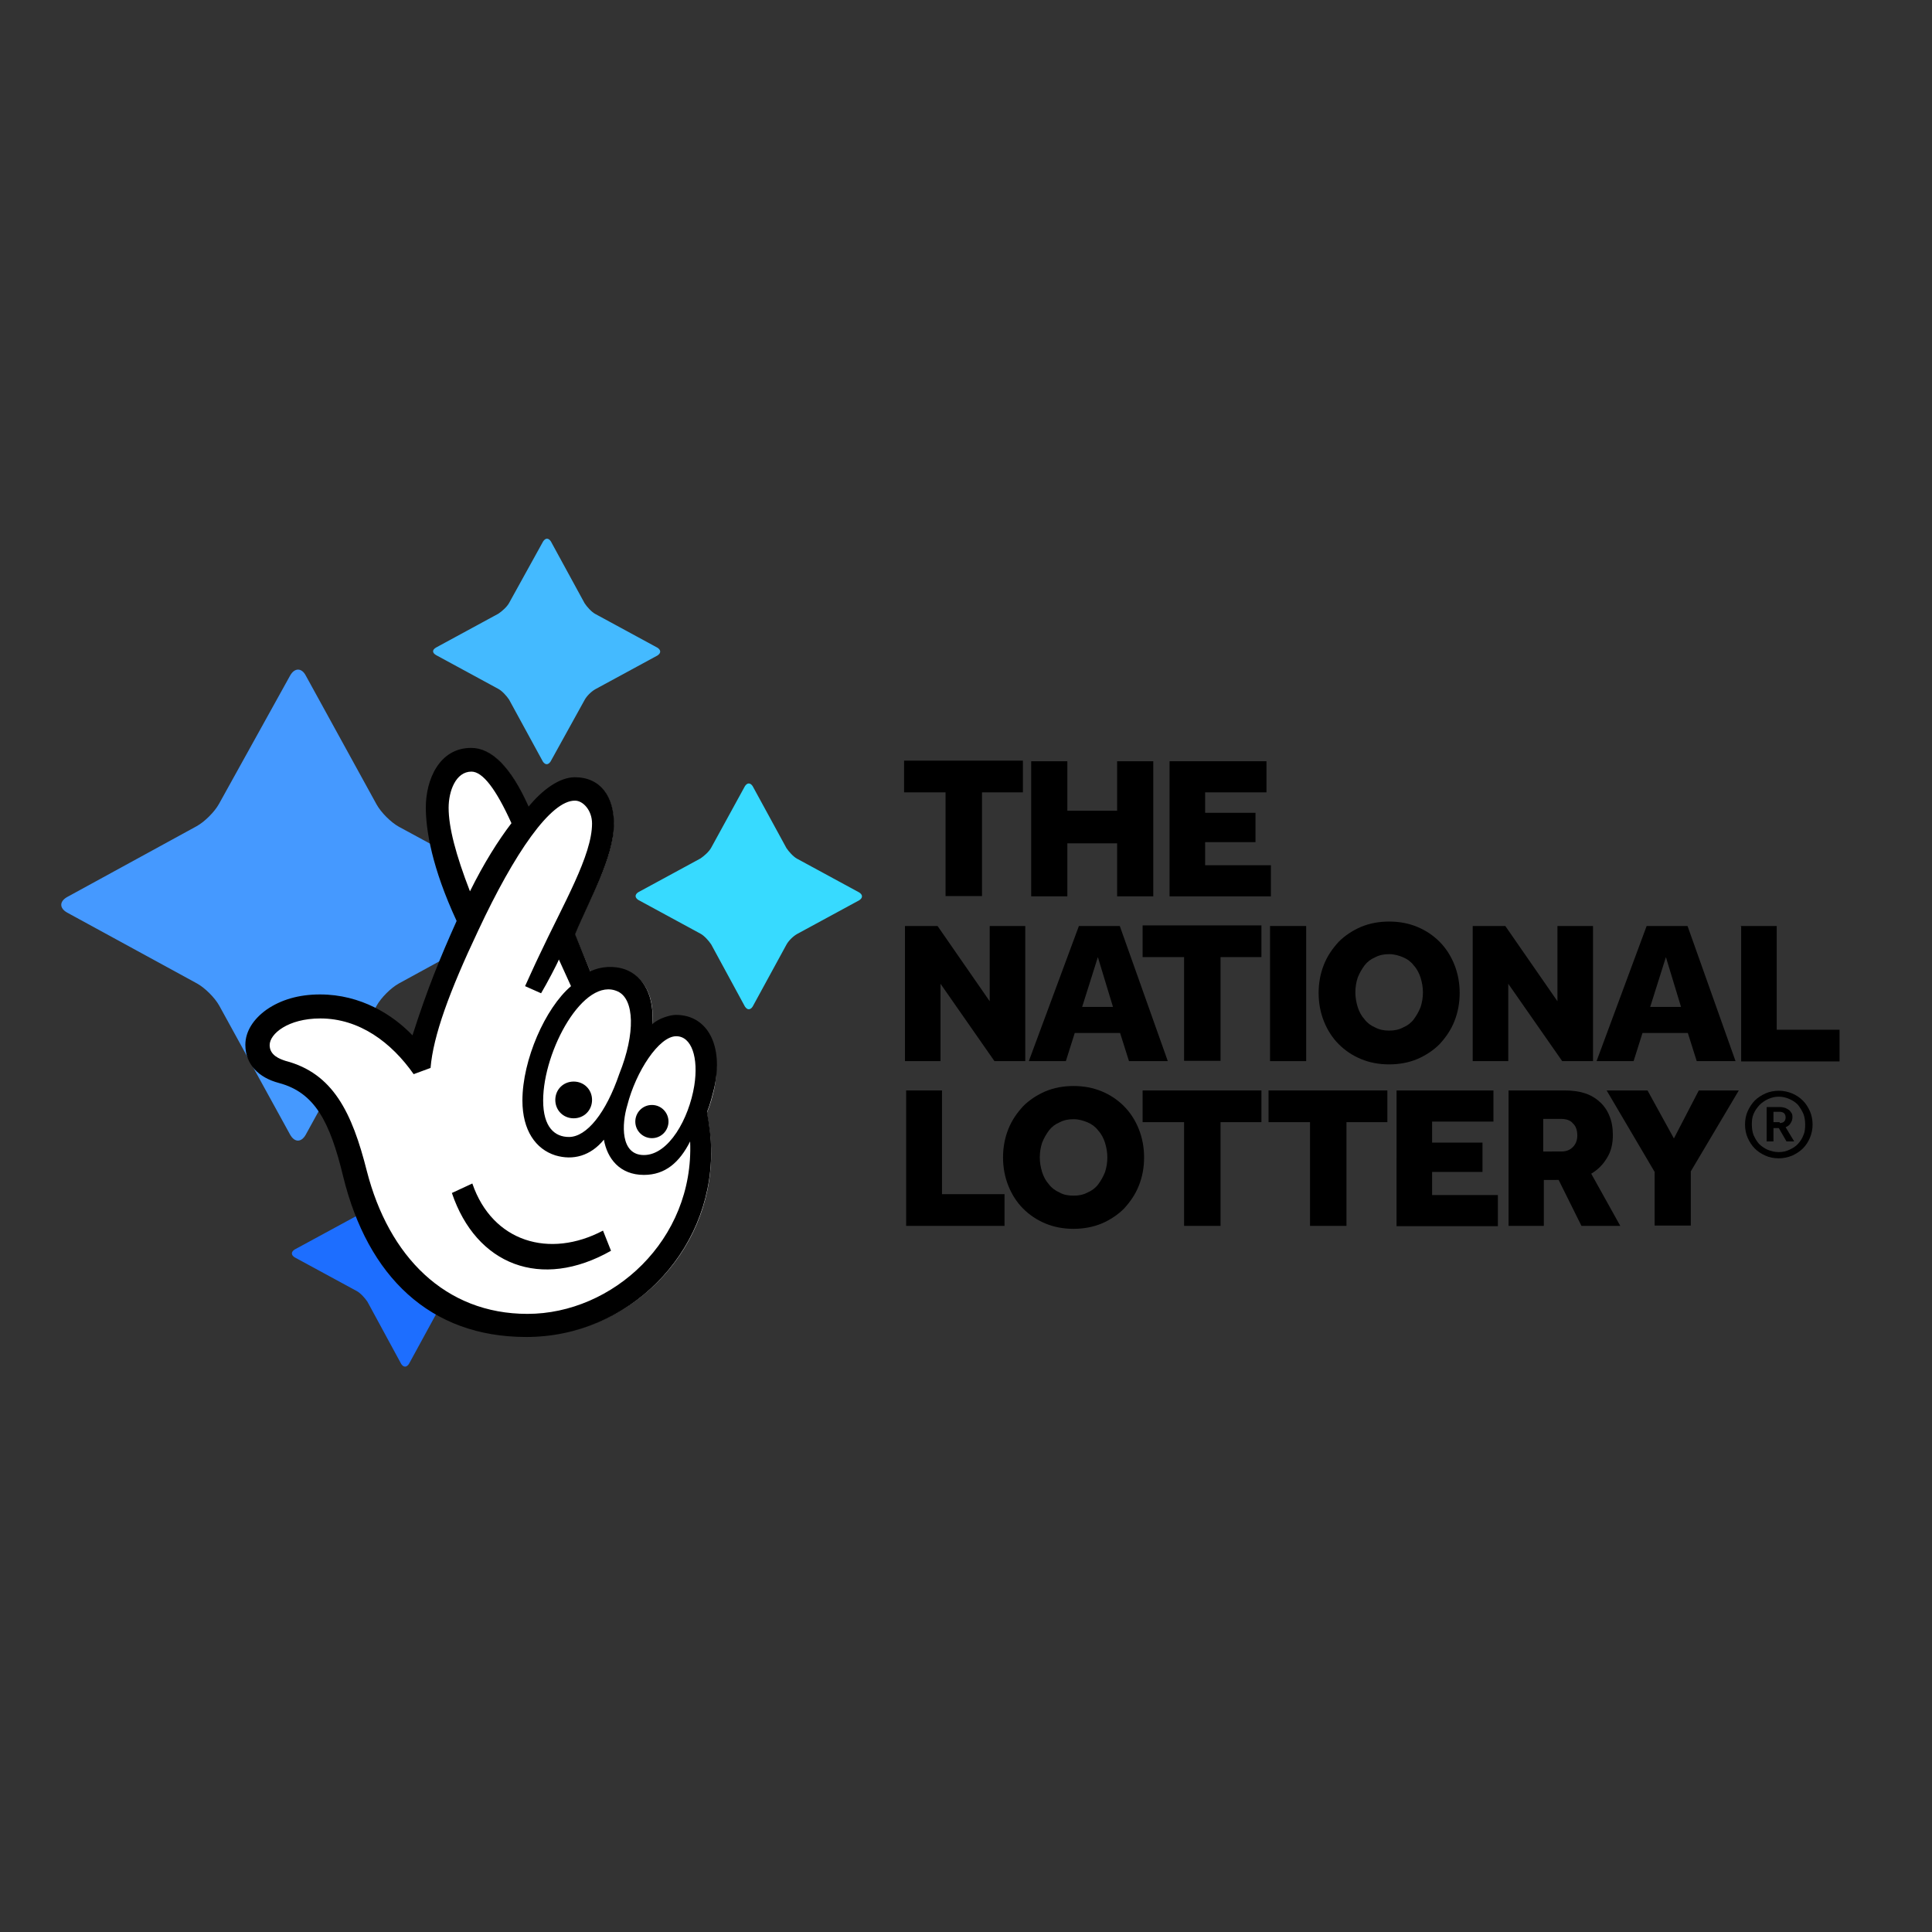 <?xml version="1.0" encoding="utf-8"?>
<!-- Generator: Adobe Illustrator 19.2.1, SVG Export Plug-In . SVG Version: 6.00 Build 0)  -->
<svg version="1.1" id="layer" xmlns="http://www.w3.org/2000/svg" xmlns:xlink="http://www.w3.org/1999/xlink" x="0px" y="0px"
	 viewBox="0 0 652 652" style="enable-background:new 0 0 652 652;" xml:space="preserve">
<rect x="0" y="0" width="652" height="652" fill="#333333" stroke="none"/>
<style type="text/css">
	.st0{fill:#1D6EFF;}
	.st1{fill:#4599FF;}
	.st2{fill:#44BAFF;}
	.st3{fill:#37DAFF;}
	.st4{fill:#FFFFFF;}
</style>
<g>
	<g>
		<path class="st0" d="M135.4,385.9c0.8-1.2,1.8-1.2,2.6,0l11.4,20.9c0.8,1.2,2.3,2.9,3.6,3.6l21,11.4c1.4,0.8,1.4,1.8,0,2.6
			l-21,11.4c-1.4,0.8-2.9,2.3-3.6,3.6l-11.4,20.9c-0.8,1.2-1.8,1.2-2.6,0L124,439.3c-0.8-1.2-2.3-2.9-3.6-3.6l-21-11.4
			c-1.2-0.8-1.2-1.8,0-2.6l21-11.4c1.2-0.8,2.9-2.3,3.6-3.6L135.4,385.9z"/>
	</g>
</g>
<g>
	<g>
		<path class="st1" d="M97.9,228c1.5-2.7,3.9-2.7,5.3,0l23.9,43.5c1.5,2.7,4.8,6,7.5,7.5l43.7,23.7c2.7,1.5,2.7,3.8,0,5.3
			l-43.7,23.9c-2.7,1.5-6,4.8-7.5,7.5l-23.9,43.5c-1.5,2.7-3.8,2.7-5.3,0L74,339.4c-1.5-2.7-4.8-6-7.5-7.5L22.7,308
			c-2.7-1.5-2.7-3.8,0-5.3l43.7-23.9c2.7-1.5,6-4.8,7.5-7.5L97.9,228z"/>
	</g>
</g>
<g>
	<g>
		<path class="st2" d="M183.3,182.7c0.8-1.2,1.8-1.2,2.6,0l11.4,20.9c0.8,1.2,2.3,2.9,3.6,3.6l21,11.4c1.2,0.8,1.2,1.8,0,2.6
			l-21,11.4c-1.4,0.8-2.9,2.3-3.6,3.6L185.8,257c-0.8,1.2-1.8,1.2-2.6,0l-11.4-20.9c-0.8-1.2-2.3-2.9-3.6-3.6l-21-11.4
			c-1.4-0.8-1.4-1.8,0-2.6l21-11.4c1.2-0.8,2.9-2.3,3.6-3.6L183.3,182.7z"/>
	</g>
</g>
<g>
	<g>
		<path class="st3" d="M251.4,265.3c0.8-1.2,1.8-1.2,2.6,0l11.4,20.9c0.8,1.2,2.3,2.9,3.6,3.6l21,11.4c1.2,0.8,1.2,1.8,0,2.6
			l-21,11.4c-1.4,0.8-2.9,2.3-3.6,3.6l-11.4,20.9c-0.8,1.2-1.8,1.2-2.6,0L240,318.7c-0.8-1.2-2.3-2.9-3.6-3.6l-21-11.4
			c-1.2-0.8-1.2-1.8,0-2.6l21-11.4c1.2-0.8,2.9-2.3,3.6-3.6L251.4,265.3z"/>
	</g>
</g>
<g>
	<path class="st4" d="M178,450.9c-31.2,0-53.1-19.2-61.5-53.9c-4.2-17.6-9.2-28.4-21.9-31.7c-7.1-2-11.1-6.5-11.1-12.6
		c0-4.4,2.6-8.4,7.1-11.6c4.8-3.3,11-5,17.7-5c16.1,0,27,9.6,30.9,13.7l0.5,0.5l0.2-0.6c5-15.6,9.2-26,14.9-38.6V311v-0.2
		c-8.6-18.6-10.4-31.1-10.4-38.3c0-9.5,4.7-19.8,15-19.8c6.8,0,13.1,6.5,18.9,19.7l0.3,0.5l0.3-0.5c4.8-6.2,10.5-9.8,15.3-9.8
		c8,0,12.9,5.9,12.9,15.3c0,8.7-4.5,18.6-9,28.1c-1.5,3.2-2.9,6.3-4.1,9.2v0.2l5.4,12.9l0.3-0.2c2.1-0.9,4.4-1.4,6.6-1.4
		c1.8,0,3.5,0.3,5.1,0.9c6.3,2.4,9.6,9.2,8.7,18.2l-0.2,0.9l0.6-0.6c2-2,5.9-3,7.7-3c4.1,0,7.4,1.5,9.8,4.5c3.6,4.4,4.7,11.7,3,20
		c-0.5,2.1-1.2,5.1-2.4,7.8v0.2v0.2c0.8,4.5,1.4,8.4,1.4,13.4C240,423.1,212.2,450.9,178,450.9z"/>
	<path d="M228.1,342.5c-1.8,0-5.9,1.1-8,3.2c0.8-9.3-2.7-16.1-9-18.5c-3.9-1.4-8.3-1.1-11.9,0.6l-5.1-12.5
		c4.8-11.7,13.1-25.8,13.1-37.4c0-9-4.5-15.6-13.2-15.6c-5.3,0-11.1,4.4-15.6,9.9c-6-13.5-12.5-19.8-19.4-19.8
		c-10.8,0-15.3,10.8-15.3,20.1c0,7.7,2.1,20.4,10.4,38.3c-5.6,12.5-9.8,22.7-14.9,38.6c-6.6-6.9-17.4-13.8-31.2-13.8
		c-7.2,0-13.2,1.8-18,5.1c-4.5,3.2-7.2,7.4-7.2,11.9c0,6.6,4.5,11.1,11.4,12.9c11.9,3.2,17.1,12.8,21.6,31.5
		c8.3,33.8,29.3,54.2,61.8,54.2c34.4,0,62.4-28.1,62.4-62.4c0-5-0.6-9-1.4-13.5c1.1-2.7,1.8-5.6,2.4-8
		C244.3,352.9,238.8,342.5,228.1,342.5 M208.5,334.6c5.6,2.6,6,14.1,0.5,27.8c-4.5,13.2-11,21.3-17,21.3c-4.8,0-8.7-3.3-8.7-12.3
		C183.3,354.5,197.1,329.3,208.5,334.6 M151.4,272.6c0-5.6,2.4-12.2,7.7-12.2c3.8,0,8.3,5.9,13.5,17.4c-4.5,5.9-9.3,13.5-14,23
		C153.8,288.4,151.4,279.2,151.4,272.6 M178,443.4c-27.8,0-46.8-19.4-54.2-48.2c-5-19.8-11.4-33-27.5-37.2c-1.8-0.6-5.3-1.8-5.3-5.3
		c0-3.8,6.2-9,17.1-9c13.2,0,24,8.1,31.5,18.8l5.7-2.1c0.9-10.8,6.3-25.7,16.1-46.4c12.2-26.1,24.5-44,32.7-43.8
		c2.6,0,5.7,3.2,5.7,7.7c0,10.8-9.6,27-17.9,44.7c-0.9,1.8-4.7,10.2-4.7,10.2l5.4,2.4c1.8-3,5.6-10.2,6-11.4l4.1,9
		c-8.7,7.4-16.4,24.9-16.4,38.6c0,10.1,4.5,16.4,11.1,18.5c6,1.8,11.9,0.2,16.4-5.3c1.1,6.3,5.3,11.9,13.5,11.9
		c7.2,0,12-4.2,15.6-11.3C234.3,418.5,206.7,443.4,178,443.4 M234.3,366.4c-1.8,11.1-8.6,23.4-17,23.4c-8,0-7.5-10.5-5.6-16.8
		c2.9-11.4,10.7-23.3,16.5-23.3C233.4,349.7,235.8,356.9,234.3,366.4 M206.2,422.1c-23.6,13.4-45.5,4.8-53.7-19.5l6.9-3.2
		c6.8,19.8,26.1,25.4,44.1,15.9L206.2,422.1z M199.8,371.2c0,3.5-2.7,6.2-6.2,6.2s-6.2-2.7-6.2-6.2s2.7-6.2,6.2-6.2
		S199.8,367.7,199.8,371.2 M225.6,378.5c0,3-2.4,5.6-5.6,5.6c-3,0-5.6-2.4-5.6-5.6c0-3,2.4-5.6,5.6-5.6S225.6,375.5,225.6,378.5"/>
</g>
<path d="M319.1,267.4h-14v-10.7h40.1v10.7h-13.8v35h-12.3V267.4z"/>
<path d="M348,256.9h12.2v16.7H377v-16.7h12.2v45.6H377v-17.9h-16.8v17.9H348V256.9z"/>
<path d="M394.5,256.9h32.9v10.5h-20.7v6.9h17v9.9h-17v7.8h22.2v10.5h-34.2v-45.6H394.5z"/>
<path d="M305.4,312.5h11l17.6,25.4v-25.4h12v45.6h-10.4L317.4,332v26.1h-12V312.5z"/>
<path d="M364.1,312.5h13.8l16.2,45.6H381l-3-9.5h-15.3l-3,9.5h-12.5L364.1,312.5z M375.6,339.8l-5.1-16.8l-5.3,16.8H375.6z"/>
<path d="M399.6,323h-14v-10.7h40.1V323h-13.8v35h-12.3V323z"/>
<path d="M428.6,312.5h12.2v45.6h-12.2V312.5z"/>
<path d="M468.8,359.2c-3.5,0-6.6-0.6-9.5-1.8c-2.9-1.2-5.4-2.9-7.5-5c-2.1-2.1-3.8-4.7-5-7.7c-1.2-3-1.8-6.2-1.8-9.6
	s0.6-6.6,1.8-9.6c1.2-3,2.9-5.4,5-7.7c2.1-2.1,4.7-3.8,7.5-5c2.9-1.2,6-1.8,9.5-1.8c3.5,0,6.6,0.6,9.5,1.8c2.9,1.2,5.4,2.9,7.5,5
	c2.1,2.1,3.8,4.7,5,7.7s1.8,6.2,1.8,9.6s-0.6,6.6-1.8,9.6c-1.2,3-2.9,5.4-5,7.7c-2.1,2.1-4.7,3.8-7.5,5
	C475.4,358.6,472.3,359.2,468.8,359.2z M468.8,347.8c1.8,0,3.3-0.3,4.8-1.1c1.4-0.6,2.6-1.5,3.5-2.7c0.9-1.2,1.7-2.6,2.3-4.1
	c0.5-1.5,0.8-3.2,0.8-5c0-1.8-0.3-3.3-0.8-5c-0.5-1.5-1.2-2.9-2.3-4.1c-0.9-1.2-2.1-2.1-3.5-2.7c-1.4-0.6-3-1.1-4.8-1.1
	c-1.8,0-3.3,0.3-4.8,1.1c-1.4,0.6-2.6,1.5-3.5,2.7c-0.9,1.2-1.7,2.6-2.3,4.1c-0.5,1.5-0.8,3.2-0.8,5c0,1.8,0.3,3.3,0.8,5
	c0.5,1.5,1.2,2.9,2.3,4.1c0.9,1.2,2.1,2.1,3.5,2.7C465.5,347.5,467,347.8,468.8,347.8z"/>
<path d="M497,312.5h11l17.6,25.4v-25.4h12v45.6h-10.4L509,332v26.1h-12V312.5z"/>
<path d="M555.7,312.5h13.8l16.2,45.6h-13.1l-3-9.5h-15.3l-3,9.5h-12.5L555.7,312.5z M567.3,339.8l-5.1-16.8l-5.3,16.8H567.3z"/>
<path d="M587.4,312.5h12.2v35h21.2v10.7h-33.2v-45.6H587.4z"/>
<path d="M305.7,368h12.2v35H339v10.7h-33.2V368H305.7z"/>
<path d="M362.3,414.7c-3.5,0-6.6-0.6-9.5-1.8c-2.9-1.2-5.4-2.9-7.5-5c-2.1-2.1-3.8-4.7-5-7.7c-1.2-3-1.8-6.2-1.8-9.6
	s0.6-6.6,1.8-9.6c1.2-3,2.9-5.4,5-7.7c2.1-2.1,4.7-3.8,7.5-5c2.9-1.2,6-1.8,9.5-1.8c3.5,0,6.6,0.6,9.5,1.8s5.4,2.9,7.5,5
	c2.1,2.1,3.8,4.7,5,7.7c1.2,3,1.8,6.2,1.8,9.6c0,3.5-0.6,6.6-1.8,9.6c-1.2,3-2.9,5.4-5,7.7c-2.1,2.1-4.7,3.8-7.5,5
	C368.9,414.1,365.7,414.7,362.3,414.7z M362.3,403.5c1.8,0,3.3-0.3,4.8-1.1c1.4-0.6,2.6-1.5,3.5-2.7c0.9-1.2,1.7-2.6,2.3-4.1
	c0.5-1.5,0.8-3.2,0.8-5c0-1.8-0.3-3.3-0.8-5c-0.5-1.5-1.2-2.9-2.3-4.1c-0.9-1.2-2.1-2.1-3.5-2.7c-1.4-0.6-3-1.1-4.8-1.1
	c-1.8,0-3.3,0.3-4.8,1.1c-1.4,0.6-2.6,1.5-3.5,2.7c-0.9,1.2-1.7,2.6-2.3,4.1c-0.5,1.5-0.8,3.2-0.8,5c0,1.8,0.3,3.3,0.8,5
	c0.5,1.5,1.2,2.9,2.3,4.1c0.9,1.2,2.1,2.1,3.5,2.7C358.8,403.2,360.5,403.5,362.3,403.5z"/>
<path d="M399.6,378.7h-14V368h40.1v10.7h-13.8v35h-12.3V378.7z"/>
<path d="M442.1,378.7h-14V368h40.1v10.7h-13.8v35h-12.3L442.1,378.7L442.1,378.7z"/>
<path d="M471.1,368h32.9v10.5h-20.7v7.1h17v9.9h-17v7.8h22.2v10.5h-34.2V368H471.1z"/>
<path d="M509.2,368h18.9c2.4,0,4.7,0.3,6.6,0.9c2,0.6,3.8,1.7,5.1,2.9c1.4,1.2,2.6,2.9,3.3,4.7c0.8,1.8,1.2,4.1,1.2,6.5
	c0,3-0.6,5.6-2,7.8c-1.4,2.3-3,3.9-5.3,5.3l9.8,17.6h-13.1l-7.7-15.5H521v15.5h-11.9V368z M526.9,388.6c1.7,0,2.9-0.5,3.9-1.5
	s1.5-2.3,1.5-3.9c0-1.8-0.5-3.2-1.5-4.1c-0.9-1.1-2.3-1.5-4.1-1.5h-5.9v11H526.9z"/>
<path d="M558.4,395.5L542.2,368H556l8.9,16.2l8.4-16.2h13.5l-16.2,27.3v18.3h-12.2V395.5L558.4,395.5z"/>
<g>
	<path d="M600.3,390.9c-1.7,0-3.2-0.3-4.5-0.9c-1.4-0.6-2.6-1.4-3.6-2.4c-1.1-1.1-1.8-2.3-2.4-3.6c-0.6-1.4-0.9-2.9-0.9-4.5
		s0.3-3.2,0.9-4.5s1.4-2.6,2.4-3.6s2.3-1.8,3.6-2.4c1.4-0.6,2.9-0.9,4.5-0.9s3,0.3,4.5,0.9c1.4,0.6,2.6,1.4,3.6,2.4
		c1.1,1.1,1.8,2.3,2.4,3.6c0.6,1.4,0.9,2.9,0.9,4.5s-0.3,3-0.9,4.5c-0.6,1.4-1.4,2.6-2.4,3.6s-2.3,1.8-3.6,2.4
		C603.3,390.6,601.8,390.9,600.3,390.9z M600.3,388.8c1.4,0,2.6-0.3,3.6-0.8c1.1-0.5,2.1-1.1,2.9-2c0.8-0.9,1.4-1.8,1.8-2.9
		c0.5-1.1,0.6-2.3,0.6-3.6s-0.2-2.6-0.6-3.6c-0.5-1.1-1.1-2.1-1.8-3c-0.8-0.9-1.8-1.5-2.9-2c-1.1-0.5-2.3-0.8-3.6-0.8
		c-1.4,0-2.4,0.3-3.6,0.8c-1.1,0.5-2.1,1.2-2.9,2c-0.8,0.9-1.5,1.8-2,3c-0.5,1.1-0.6,2.3-0.6,3.6s0.2,2.6,0.6,3.6
		c0.5,1.1,1.1,2.1,1.8,2.9c0.8,0.8,1.8,1.5,2.9,2C597.7,388.5,598.9,388.8,600.3,388.8z M596.2,373.6h4.5c0.8,0,1.4,0.2,1.8,0.3
		c0.5,0.2,0.9,0.5,1.4,0.8c0.3,0.3,0.6,0.8,0.8,1.1c0.2,0.5,0.2,0.8,0.2,1.2c0,0.8-0.2,1.4-0.6,2c-0.3,0.6-0.9,1.1-1.7,1.4l2.9,4.8
		h-2.6l-2.6-4.5h-1.8v4.5h-2.3L596.2,373.6L596.2,373.6z M600.6,379c0.6,0,1.2-0.2,1.5-0.5c0.3-0.3,0.5-0.8,0.5-1.4
		s-0.2-1.1-0.5-1.4c-0.3-0.3-0.9-0.5-1.5-0.5h-2.1v3.5h2.1V379z"/>
</g>
</svg>
